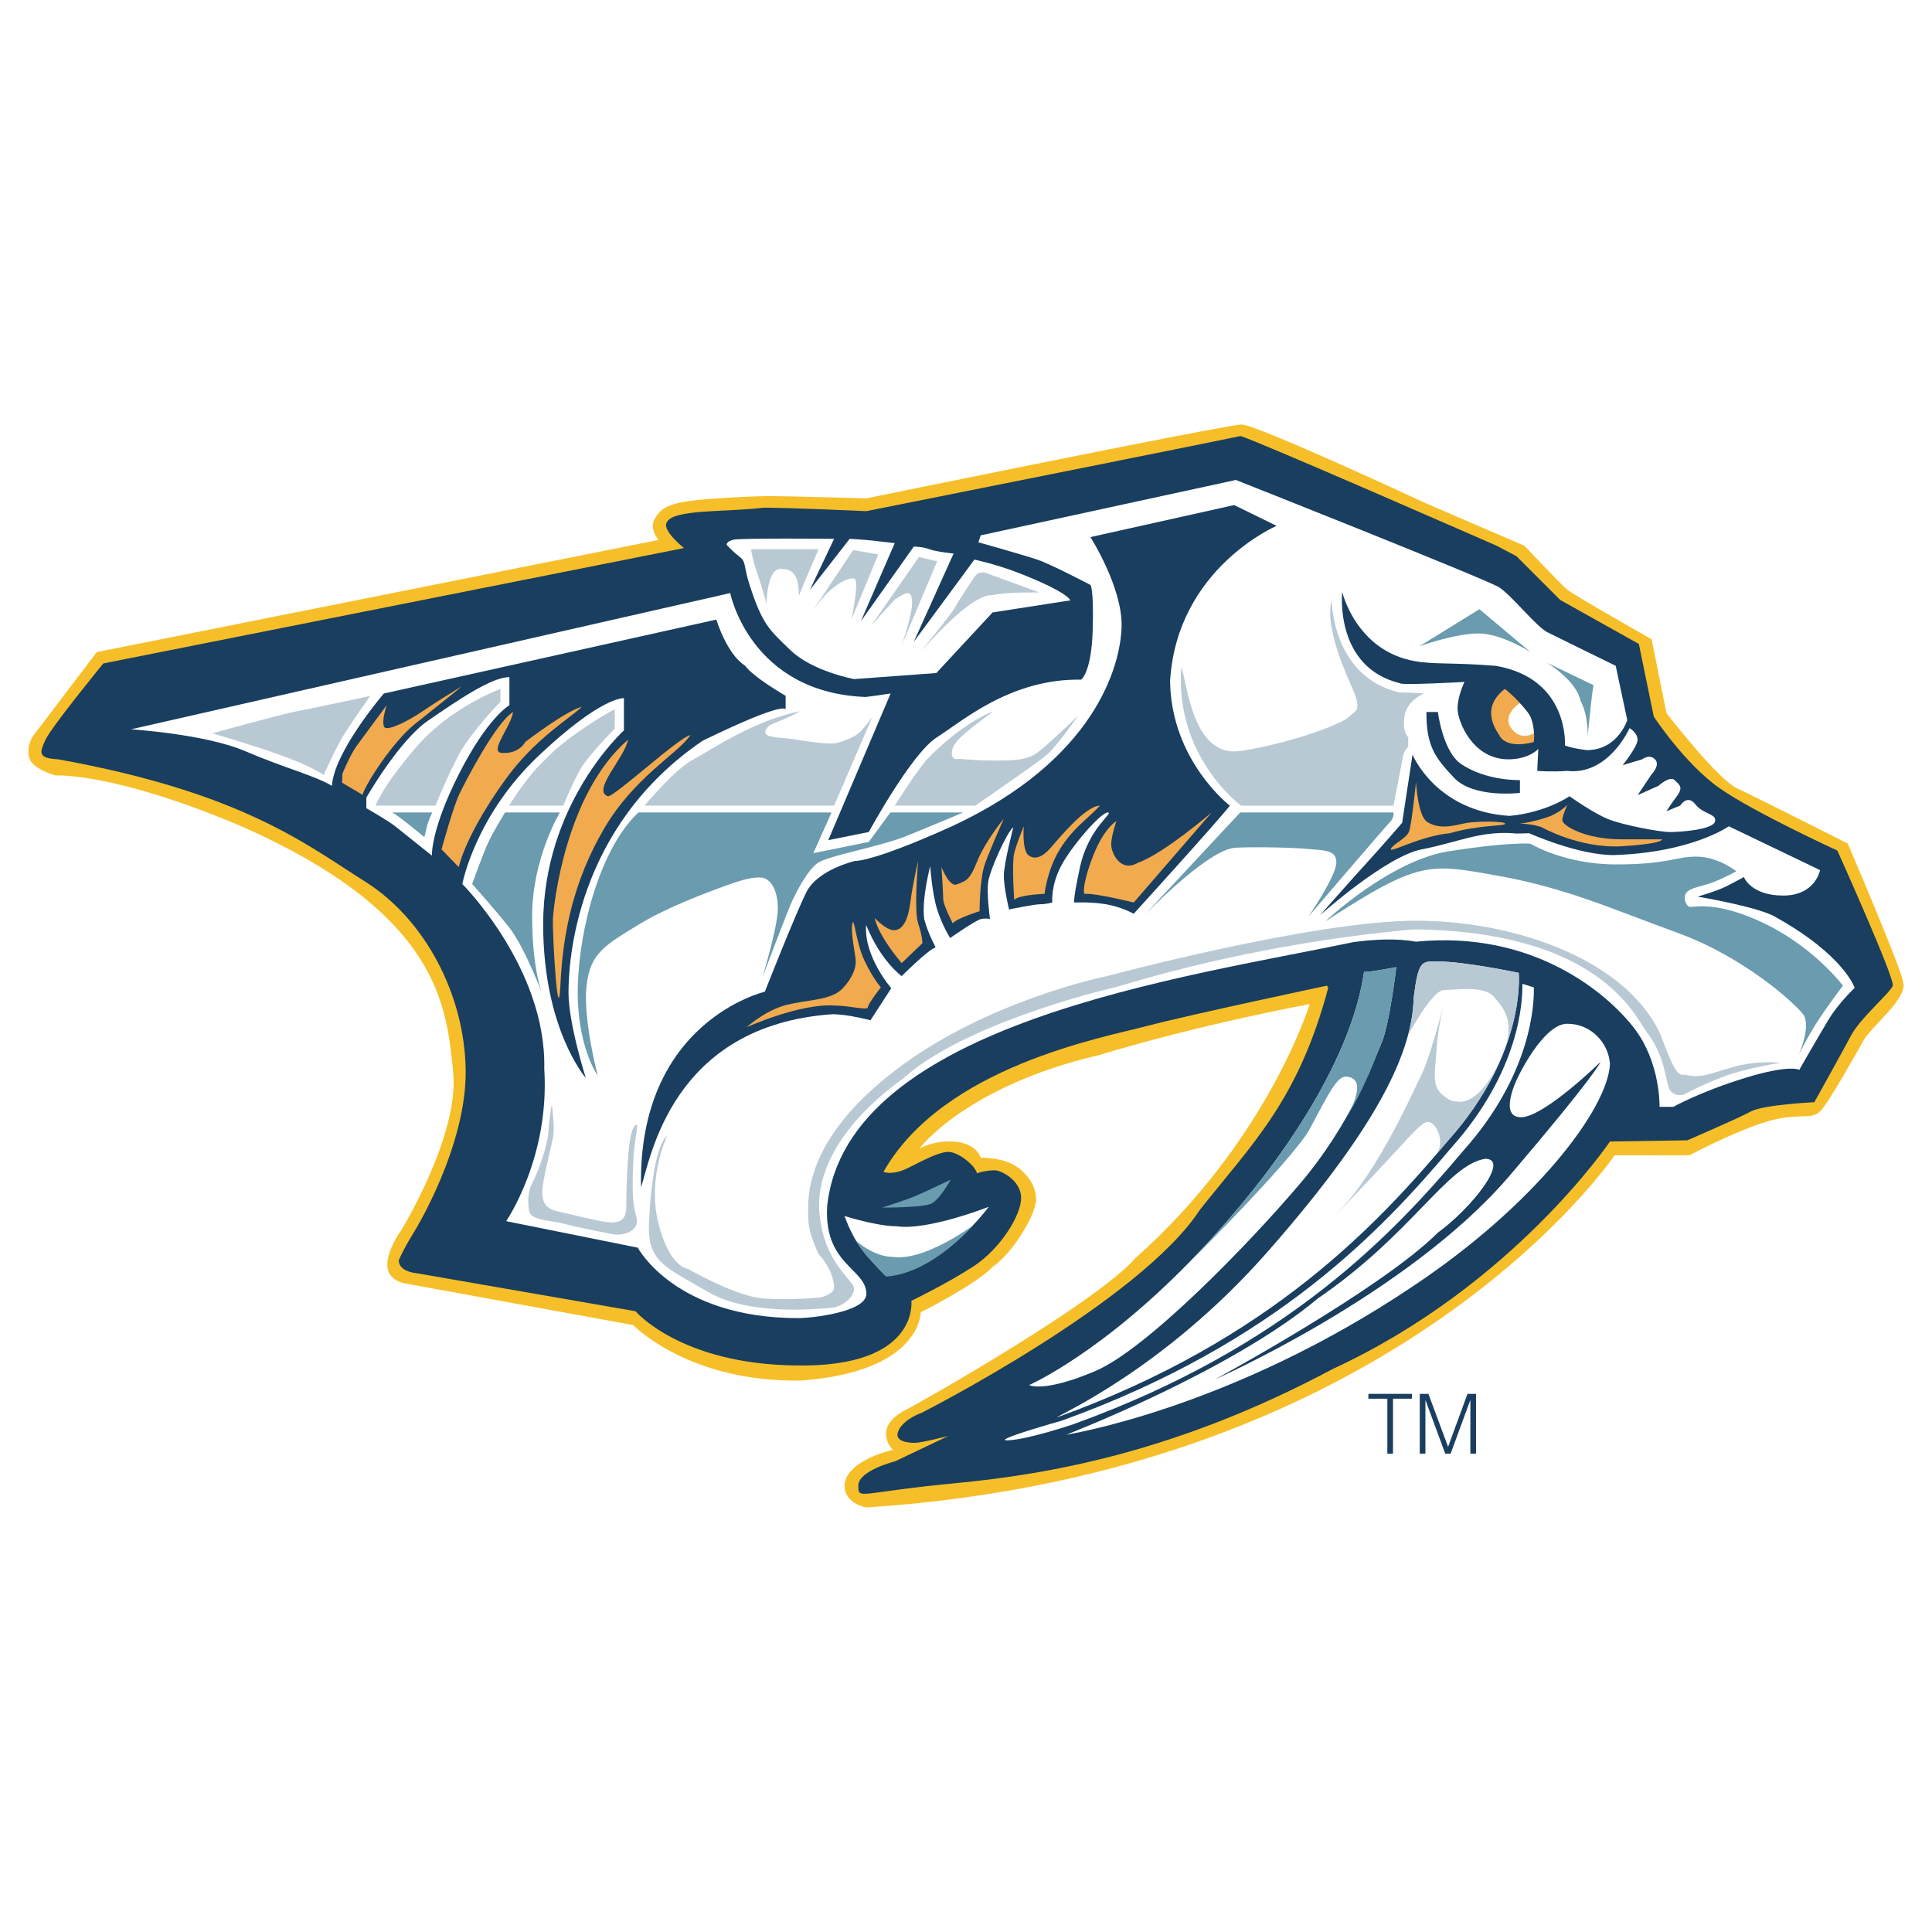 <?xml version="1.0" encoding="utf-8"?>
<!-- Generator: Adobe Illustrator 13.0.0, SVG Export Plug-In . SVG Version: 6.00 Build 14948)  -->
<!DOCTYPE svg PUBLIC "-//W3C//DTD SVG 1.0//EN" "http://www.w3.org/TR/2001/REC-SVG-20010904/DTD/svg10.dtd">
<svg version="1.0" id="Layer_1" xmlns="http://www.w3.org/2000/svg" xmlns:xlink="http://www.w3.org/1999/xlink" x="0px" y="0px"
	 width="192.756px" height="192.756px" viewBox="0 0 192.756 192.756" enable-background="new 0 0 192.756 192.756"
	 xml:space="preserve">
<g>
	<polygon fill-rule="evenodd" clip-rule="evenodd" fill="#FFFFFF" points="0,0 192.756,0 192.756,192.756 0,192.756 0,0 	"/>
	<path fill-rule="evenodd" clip-rule="evenodd" fill="#F6BF29" d="M65.705,53.869c0,0-0.907-1.037-0.454-1.955
		c0.454-0.918,1.037-1.501,2.992-1.847c1.954-0.346,7.138-0.573,8.639-0.573c1.501,0,9.557,0.227,9.557,0.227
		s35.938-7.365,37.439-7.365s18.314,7.829,18.314,7.829l9.902,4.266c0,0,3.575,3.801,4.266,4.374
		c0.691,0.572,8.423,4.957,8.423,4.957l1.479,7.365c0,0,5.076,6.577,7.03,7.495c1.955,0.917,11.058,5.518,11.058,5.518
		s5.529,12.915,5.529,13.833c0.465,1.609-3.12,4.373-3.92,5.756c-0.799,1.383-3.455,6.209-4.373,7.139
		c-0.918,0.928-2.301,0-5.756,1.154c-3.456,1.156-7.257,3.219-7.257,3.219l-7.494,0.01c0,0-21.317,31.674-74.642,35.129
		c0,0-2.182-0.355-2.182-2.191c0.119-2.527,4.838-3.564,4.838-3.564s-0.691-0.582-0.691-1.619s0.929-1.848,2.073-2.42
		s18.898-10.594,22.807-15.086c13.239-11.748,17.386-25.344,17.386-25.344s-10.712,1.965-20.96,5.076
		c-13.358,3.109-17.969,9.328-17.969,9.328s1.263-0.689,2.765-0.689c2.883-0.119,3.336,1.607,3.336,1.607s1.738-0.01,3.002,0.572
		c1.264,0.584,2.527,1.967,2.527,3.576c0,1.607-2.408,5.42-4.255,6.684c-1.728,1.836-7.257,4.6-7.257,4.6s0.108,5.887-11.868,6.805
		c-11.285,0.227-16.814-5.529-16.814-5.529l-22.699-4.146c0,0-1.836-0.238-1.836-1.848s1.382-3.455,1.382-3.455
		s5.875-9.557,5.184-15.896c-0.691-6.338-1.167-15.787-21.663-24.653c-12.429-5.184-17.969-4.838-17.969-4.838
		s-2.3-0.583-2.646-1.728s0.346-2.181,0.346-2.181l6.382-8.402L65.705,53.869L65.705,53.869z"/>
	<path fill-rule="evenodd" clip-rule="evenodd" fill="#193E5F" d="M132.397,98.338c0,0-13.595,2.873-17.969,4.027
		c-4.374,1.156-20.28,4.029-26.263,14.514c-0.216,0.012,0.799,0.465,2.419-0.346c1.62-0.809,3.121-1.609,4.039-1.609
		s2.635,1.254,2.872,2.182c-0.108-0.107,1.048-0.346,1.738-0.346c0.691,0,2.646,1.037,2.646,2.766c0,1.727-2.085,5.074-4.73,6.803
		c-2.646,1.729-6.22,3.455-6.22,3.455s0.821,6.674-11.512,6.447c-11.522-0.119-16.014-5.41-16.014-5.41l-21.889-3.801
		c0,0-1.728-0.129-1.728-1.275c0.464-1.145,1.62-2.99,1.62-2.99s5.162-8.402,5.054-16.004c-0.107-7.602-4.136-15.086-10.01-18.779
		c-5.875-3.693-12.203-8.877-30.636-12.214c-2.084-0.108-1.857-0.68-1.274-1.954c0.583-1.274,5.766-7.613,5.766-7.613l57.936-11.512
		c0,0-2.192-1.738-1.728-2.538c0.572-1.372,5.875-1.026,9.676-1.49c2.646,0,10.248,0.346,10.248,0.346s33.509-6.685,37.32-7.495
		c1.383,0.346,25.572,10.95,25.572,10.95l1.965,1.037l4.374,4.374l7.839,4.384L165,71.503c0,0,3.109,4.719,6.565,7.138
		c3.455,2.418,11.749,6.22,11.749,6.22s5.756,12.786,5.529,13.477c-0.228,0.691-3.229,3.219-4.147,4.945
		c-0.918,1.729-3.682,6.686-3.682,6.686s-5.076,0.236-6.339,0.928c-1.264,0.691-6.34,2.873-6.34,2.873l-7.71,0.119
		c0,0-9.676,14.395-27.645,22.688c-15.312,8.176-27.991,10.486-37.667,11.404c-9.676,0.918-9.676,1.717-9.676,0.227
		s3.683-2.42,3.683-2.42l5.302-2.525c0,0-2.657,0.689-3.348,0.689c-0.691,0-2.182-0.129-1.609-1.273
		c0.572-1.145,2.3-1.729,2.3-1.729s21.77-11.057,27.764-20.27c5.302-6.674,9.794-10.938,12.785-22.115L132.397,98.338
		L132.397,98.338z"/>
	<path fill-rule="evenodd" clip-rule="evenodd" fill="#FFFFFF" d="M123.306,47.886c0,0,24.999,9.903,26.263,10.712
		c1.264,0.81,3.693,3.92,4.838,4.493c1.145,0.572,6.792,3.337,6.792,3.337l1.155,5.41c0,0-0.929,3.002-4.038,3.002
		c-1.729-0.227-2.182-0.464-2.182-0.464s0.464-6.685-6.911-7.948c-4.374-0.346-6.112-0.119-8.066-0.465
		c-5.875-1.037-7.246-6.911-7.246-6.911s-0.811,7.505,5.756,9.114c0.107,0.227,6.446-0.129,6.446-0.129s-0.691,1.393-0.691,2.656
		c0,1.263,1.49,5.064,5.065,5.064c2.084,0,2.991-1.037,2.991-1.037l-0.108,2.192c0,0,1.49,0.119,2.991,0
		c4.147,0.464,6.221-4.266,6.221-4.266s0.799,0.464,0.799,1.156c0,0.691-1.49,2.537-1.49,2.537l1.955-0.583c0,0,0.701-0.572,1.273,0
		s-0.346,1.501-0.346,1.501l-1.382,2.073l2.073-0.929c0,0,1.145-1.037,1.609-0.573c0.464,0.465,0.918,0.681,0.227,1.609
		s-1.037,1.501-1.037,1.501l1.383-0.572c0,0,0.69-1.155,1.501-0.119c0.81,1.037,2.182,0.917,1.954,1.728
		c-0.227,0.81-3.455,1.037-4.492,1.037c-1.036,0-4.601-0.681-6.101-1.264c-1.501-0.583-3.921-2.311-3.921-2.311
		s-2.289,1.62-5.982,1.965c-7.375-0.464-9.676-6.112-9.676-6.112l-1.036,6.803c0,0-2.182,2.527-3.456,3.909
		c-1.274,1.383-4.729,5.302-4.729,5.302s6.565-5.875,10.14-6.565s5.767-1.835,9.104-1.609c0.098,0.064,1.609,0,1.609,0
		s4.849,2.181,8.412,2.181c7.818-0.237,11.512-2.873,11.512-2.873l9.104,4.374c0,0-0.454,2.538-3.683,2.538s-3.92-1.847-3.92-1.847
		s-0.811,0.454-1.728,0.918c-0.918,0.464-2.884,1.037-2.884,1.037s6.231,1.037,7.84,2.073c6.793,3.801,7.829,7.03,7.829,7.03
		s-1.609,1.502-2.646,3.229c-1.037,1.729-2.883,4.947-2.883,4.947s-0.918-0.572-5.41,0.809c-4.493,1.383-7.149,2.883-7.149,2.883
		h-1.382c0,0,0.129-4.383-2.527-7.84c-2.656-3.455-10.021-9.794-21.771-8.638c-1.738-0.313-3.854-0.281-6.23,0.043
		c-16.587,3.488-50.582,8.035-52.515,26.337c-0.356,5.875,3.909,6.232,3.909,8.758c0,1.836-5.529,2.42-6.792,2.42
		c-12.321,0-16.015-7.029-16.015-7.029L50.5,121.836c0,0,4.374-6.328,3.801-15.205c0.227-10.032-8.175-18.433-8.175-18.433
		s1.264-6.792,7.603-12.786c6.338-5.994,8.52-5.756,8.52-5.756v3.218c0,0-8.056,7.256-8.056,19.352
		c0,10.475,4.254,15.323,4.254,15.323s-1.728-5.41-1.728-8.52c0-3.11,0.702-16.479,13.369-25.118c8.52-4.147,8.294-3.11,8.294-3.11
		v-1.382c0,0-3.24-1.857-4.039-3.001c-1.836-1.145-2.873-4.601-2.873-4.601l-33.174,7.375c0,0-4.946,5.756-5.184,9.211
		c-1.739-1.037-4.6-1.728-8.639-3.456c-4.039-1.728-11.403-2.181-11.403-2.181L72.854,59.17c0,0,1.965,9.903,13.477,10.367
		c0.216,0,2.526-0.346,2.526-0.346l-6.22,14.632l4.039-0.81c0,0,4.255-7.84,6.792-9.449c2.538-1.609,7.365-5.875,14.395-5.756
		c0,0.011,1.036-0.702,1.155-4.957c0.119-4.255-0.227-4.492-0.227-4.492s-3.92-2.062-5.303-2.527
		c-1.382-0.464-5.874-1.728-5.874-1.728l0.227-0.691L123.306,47.886L123.306,47.886z"/>
	<path fill-rule="evenodd" clip-rule="evenodd" fill="#6A9BAE" d="M88.021,120.48c0,0,2.203-0.691,3.375-1.182
		c1.112-0.467,3.456-1.609,3.456-1.609s-1.108,2.055-1.992,2.424C91.93,120.502,88.021,120.48,88.021,120.48L88.021,120.48z"/>
	<path fill-rule="evenodd" clip-rule="evenodd" fill="#FFFFFF" d="M88.404,127.311c0,0-1.577-1.457-2.732-3.121
		c-0.875-1.273-1.415-2.871-1.415-2.871s3.229,1.025,5.184,1.025c3.11,0.465,9.211-1.943,9.211-1.943S93.825,126.965,88.404,127.311
		L88.404,127.311z"/>
	<path fill-rule="evenodd" clip-rule="evenodd" fill="#FFFFFF" d="M156.36,102.139c2.419,0,4.147,1.955,4.266,4.029
		c-0.227,4.49-7.505,14.059-19.589,22.115c-18.304,12.332-34.664,14.859-34.664,14.859s16.468-6.34,25.107-13.596
		c9.438-6.447,12.904-13.348,16.705-13.932c2.527,0-1.393,4.947-4.729,7.365c-5.637,5.648-22.225,14.633-22.225,14.633
		s19.114-8.412,29.255-20.162c8.758-10.258,9.211-11.512,9.211-11.512s-5.647,5.529-7.948,5.529c-2.3,0-0.345-3.92-0.345-3.92
		S153.941,102.139,156.36,102.139L156.36,102.139z"/>
	<path fill-rule="evenodd" clip-rule="evenodd" fill="#FFFFFF" d="M102.68,138.186c0,0,7.375-3.219,16.706-13.014
		c9.33-9.793,15.561-20.15,16.705-28.216c0.216,0.108,3.219-0.464,3.219-0.464s-0.681,5.755-1.49,7.603
		c-0.811,1.846-3.002,7.959-8.067,13.941c-5.064,5.982-15.323,16.576-20.507,18.768C104.062,138.996,102.68,138.186,102.68,138.186
		L102.68,138.186z"/>
	<path fill-rule="evenodd" clip-rule="evenodd" fill="#F2AA4F" d="M150.141,68.728c0,0,1.619,1.264,2.538,2.764
		c0.55,1.221,0.345,2.538,0.345,2.538s-2.678,0.832-3.455-0.702C148.877,72.292,147.948,70.456,150.141,68.728L150.141,68.728z"/>
	<path fill-rule="evenodd" clip-rule="evenodd" fill="#193E5F" d="M142.312,71.039h1.145c0,0,0.486,3.941,2.311,5.183
		c2.527,1.717,5.875,1.609,5.875,1.609v1.275c0,0-4.601,0.572-6.565-1.501C143.11,75.531,142.312,74.386,142.312,71.039
		L142.312,71.039z"/>
	<path fill-rule="evenodd" clip-rule="evenodd" fill="#6A9BAE" d="M147.603,60.78l5.076,4.265c0,0-2.873-1.846-5.185-1.846
		c-2.311,0-5.874,1.274-5.874,1.274L147.603,60.78L147.603,60.78z"/>
	<path fill-rule="evenodd" clip-rule="evenodd" fill="#FFFFFF" d="M152.7,71.557c0.28,0.605,0.323,1.598,0.323,1.598
		s-1.274,0.843-2.246-0.497c-0.972-1.339,0.843-2.505,0.843-2.505S152.57,71.125,152.7,71.557L152.7,71.557z"/>
	<path fill-rule="evenodd" clip-rule="evenodd" fill="#6A9BAE" d="M158.984,68.36c0,0-0.173,1.037-0.259,1.987
		c-0.087,0.951-0.346,3.197-0.346,3.197s0.173-1.987-0.691-3.628c-0.432-2.073-3.369-3.801-3.369-3.801L158.984,68.36L158.984,68.36
		z"/>
	<path fill-rule="evenodd" clip-rule="evenodd" fill="#F2AA4F" d="M138.77,84.688c0.259-0.519,1.555-1.037,1.813-1.728
		c0.26-0.691,0.691-4.924,0.691-4.924s0.173,3.369,1.123,3.974c1.383,0.864,2.938,0.259,3.975,0.086
		c1.036-0.173,3.801-0.173,3.801,0.086c0,0.259-2.592,0.086-5.529,0.951C141.707,83.392,138.51,85.207,138.77,84.688L138.77,84.688z
		"/>
	<path fill-rule="evenodd" clip-rule="evenodd" fill="#F2AA4F" d="M151.642,82.183c0,0,1.382-0.172,2.851-0.691
		c1.145-0.41,1.9-1.209,1.9-1.209s-0.518,1.036-0.518,1.555s2.246,1.9,5.874,1.9c3.629,0,4.061,0,4.061,0s0.259,0.432-3.974,0.691
		c-4.233,0.259-8.035-1.901-8.035-1.901S152.938,82.183,151.642,82.183L151.642,82.183z"/>
	<path fill-rule="evenodd" clip-rule="evenodd" fill="#FFFFFF" d="M143.348,95.919c2.754,0,8.175,1.145,8.175,1.145
		s0.799,7.948-7.029,16.706c-6.9,8.174-17.624,19.924-39.049,27.645c0.118-0.227,10.724-4.826,20.972-16.469
		c10.247-11.641,14.502-19.469,14.621-25.344C141.501,95.8,141.857,95.919,143.348,95.919L143.348,95.919z"/>
	<path fill-rule="evenodd" clip-rule="evenodd" fill="#FFFFFF" d="M153.033,98.514c0.04,1.715-0.256,8.707-7.051,16.307
		c-6.9,8.174-17.498,19.562-38.923,27.285c0,0-4.376,1.48-6.437,1.594s5.292-1.955,5.292-1.955
		c21.425-7.721,32.022-19.109,38.923-27.283c6.795-7.602,7.091-14.592,7.051-16.307L153.033,98.514L153.033,98.514z"/>
	<path fill-rule="evenodd" clip-rule="evenodd" fill="#B8C9D4" d="M32.293,77.323c0,0-0.993-0.734-3.661-1.749
		c-2.667-1.015-7.44-2.409-7.44-2.409s6.771-1.889,8.423-2.203c1.652-0.313,7.311-1.522,7.311-1.522s-1.803,2.57-2.603,3.844
		C33.524,74.559,32.293,77.323,32.293,77.323L32.293,77.323z"/>
	<path fill-rule="evenodd" clip-rule="evenodd" fill="#FFFFFF" d="M50.824,67.561v2.797c0,0-2.16,1.199-5.021,6.836
		c-2.861,5.637-2.71,8.175-2.71,8.175s-2.818-2.257-3.618-2.894c-0.799-0.637-2.926-1.836-2.926-1.836V79.58
		c0,0,3.24-5.68,6.166-7.688C45.641,69.883,49.075,67.529,50.824,67.561L50.824,67.561z"/>
	<path fill-rule="evenodd" clip-rule="evenodd" fill="#F2AA4F" d="M36.17,79.299l-2.041-1.209l0.032-0.896
		c0,0,0.767-1.879,1.437-2.797s2.98-4.039,2.98-4.039s-0.745,2.257-0.022,2.29c0.724,0.033,2.473-0.907,3.683-1.739
		c1.209-0.831,3.132-1.998,3.693-2.354s-2.441,1.998-4.579,3.715C39.215,73.987,36.461,78.22,36.17,79.299L36.17,79.299z"/>
	<path fill-rule="evenodd" clip-rule="evenodd" fill="#F2AA4F" d="M45.77,86.513l-1.717-1.771c0,0,1.145-4.201,1.782-5.529
		c0.637-1.329,3.683-7.192,5.356-8.175c-0.227,1.49-2.409,3.963-1.145,4.082c1.782,0.119,2.354-1.091,2.354-1.091
		s4.039-3.1,5.648-3.51c-1.091,1.091-4.633,3.11-7.624,7.257S46.115,85.023,45.77,86.513L45.77,86.513z"/>
	<path fill-rule="evenodd" clip-rule="evenodd" fill="#6A9BAE" d="M50.392,81.06h5.465c0,0-2.765,4.601-2.765,10.302
		s1.102,8.013,1.102,8.013s-1.847-4.903-3.402-6.857c-1.555-1.955-3.683-4.32-3.683-4.32s1.08-3.056,1.663-4.266
		C49.355,82.723,50.392,81.06,50.392,81.06L50.392,81.06z"/>
	<path fill-rule="evenodd" clip-rule="evenodd" fill="#F2AA4F" d="M60.64,79.44c0.529,0.184,7.149-5.929,8.239-6.101
		c-1.209,1.846-5.583,4.136-8.639,9.384c-3.057,5.249-4.083,10.432-4.32,15.443c-0.238,5.01-0.821-5.022-0.756-6.458
		c0.064-1.437,1.274-12.548,7.494-17.904C62.314,75.639,59.031,78.846,60.64,79.44L60.64,79.44z"/>
	<path fill-rule="evenodd" clip-rule="evenodd" fill="#B8C9D4" d="M132.862,59.862c0,0,0.011,7.592,6.685,9.211
		c0.691,0,2.526,0.119,2.526,0.119s-1.728,0.68-1.954,2.3c-0.227,1.62,0.378,2.052,0.378,2.052v0.95c0,0-0.432,0.432-0.519,0.951
		c-0.086,0.518-0.95,4.935-0.95,4.935h-15.205c0,0-6.651-4.849-5.96-13.833c0.604,1.641,1.122,9.071,5.874,8.38
		c4.752-0.691,10.107-2.678,10.799-3.37c0.691-0.691,1.469-0.518,0.259-3.196C133.586,65.682,132.258,62.021,132.862,59.862
		L132.862,59.862z"/>
	<path fill-rule="evenodd" clip-rule="evenodd" fill="#193E5F" d="M122.7,80.379c0,0-5.874-4.503-5.96-12.451
		c0.69-11.231,10.626-15.464,10.626-15.464l-4.233-2.074l-14.341,3.197c0,0,3.196,5.01,3.11,8.898
		c-0.087,3.888-2.592,13.304-16.933,19.956c-8.034,3.628-9.675,3.456-9.675,3.456s-3.715,0.864-4.838,3.11
		c-1.123,2.246-4.146,9.936-4.146,9.936s-12.699,2.938-12.354,19.523c0.95-2.852,3.023-16.154,19.092-17.277
		c1.555,0,3.801,0.604,3.801,0.604l2.073-3.195c0,0-2.764-3.197-2.505-6.307c1.468,3.628,3.542,5.096,3.542,5.096
		s2.678-2.677,3.37-2.85c0.086,0-0.691-1.209-1.123-2.851c-0.259-2.073,0.604-5.27,0.604-5.27s0.173,2.678,0.691,4.319
		c0.519,1.642,1.295,2.851,1.295,2.851s2.592-1.814,3.11-1.901c0.519-0.086,0.864,0,0.864,0s-0.346-2.505-0.173-3.714
		c0.173-1.209,1.9-5.011,2.506-5.443c0,0-0.95,3.628-0.95,4.838s0.518,3.369,0.518,3.369s2.506-0.518,3.11-0.518
		s1.209-0.173,1.209-0.173s-0.172-1.641,0.864-3.628c1.037-1.987,3.974-5.356,4.665-5.356s-1.9,1.469-2.765,5.443
		c-0.863,3.974-0.519,3.542-0.519,3.542s1.556-0.086,3.11,0.173c1.556,0.259,2.765,0.95,2.765,0.95S121.664,81.762,122.7,80.379
		L122.7,80.379z"/>
	<path fill-rule="evenodd" clip-rule="evenodd" fill="#B8C9D4" d="M55.057,110.174c0,0,0.259,1.986,0.172,2.938
		c-0.086,0.949-1.209,4.75-1.123,6.047c0.087,1.295,0.864,1.555,1.642,1.727c0.778,0.174,3.974,0.951,4.751,1.037
		c0.778,0.086,1.987,0.174,1.987-1.469c0-1.641,0.086-7.17,0.777-8.033c0.691-0.865,0.011,0.875-0.086,3.541
		c-0.173,4.061,0.086,4.406,0.346,5.615c0.237,1.178-1.231,1.783-2.419,1.555c-1.296-0.258-3.542-0.689-4.838-1.035
		s-3.283-0.346-3.456-1.211c-0.173-0.863-0.173-1.986,0.259-2.764c0.432-0.777,1.555-3.629,1.642-5.184
		S55.057,110.174,55.057,110.174L55.057,110.174z"/>
	<path fill-rule="evenodd" clip-rule="evenodd" fill="#B8C9D4" d="M64.732,122.441c0.346-8.467,1.814-9.072,1.814-9.072
		s-1.987,4.146-0.864,8.639c1.123,4.494,2.937,4.58,2.937,4.58s4.665,2.678,7.343,2.938c2.678,0.258,5.961-0.088,5.961-0.088
		s1.296-0.346,1.296-0.949c0-0.605-0.259-1.986-1.555-3.369c-0.778-1.814-1.037-2.506-1.037-4.146c0-1.643-0.259-7.43,8.898-14.342
		c9.158-6.91,20.907-9.244,20.907-9.244s20.561-5.528,30.841-5.528c10.281,0,21.252,4.147,24.448,11.489
		c1.642,4.492,1.901,3.803,2.42,3.889c1.641,0.346,2.332-0.086,4.751-0.777s4.752-0.432,4.752-0.432s-3.283,0.518-5.443,1.295
		c-2.159,0.777-4.233,1.9-4.233,1.9s-1.123,0.26-1.468-0.691c-0.346-0.949-0.433-3.281-2.246-5.615
		c-1.123-1.555-4.752-10.021-23.239-10.193c-17.02,1.555-28.596,5.529-30.15,5.875s-14.945,3.715-20.733,8.984
		c-4.751,3.369-8.812,8.293-8.38,13.391c0.432,5.096,3.456,6.738,3.456,7.602s-1.209,1.814-2.246,1.9s-8.121,0.865-12.267-1.555
		C66.547,126.502,64.732,125.982,64.732,122.441L64.732,122.441z"/>
	<path fill-rule="evenodd" clip-rule="evenodd" fill="#6A9BAE" d="M57.649,98.338c0.172-5.961,2.332-13.822,6.047-17.278h19.265
		l-1.814,4.061l5.529-1.123l2.16-2.938h7.257c0,0-2.851,1.209-5.616,2.333c-2.764,1.124-8.034,1.987-8.984,2.765
		s-1.814,2.419-2.333,3.456c-0.518,1.037-3.11,7.948-3.11,7.948s1.555-5.097,1.555-6.912c0-1.814-0.691-3.11-1.814-3.11
		s-2.506,0.518-2.506,0.518s-5.96,1.987-9.503,4.147c-3.542,2.16-4.924,2.938-5.27,6.22c-0.346,3.283,1.123,8.898,1.123,8.898
		S57.476,104.299,57.649,98.338L57.649,98.338z"/>
	<path fill-rule="evenodd" clip-rule="evenodd" fill="#B8C9D4" d="M89.268,80.379c0,0,2.246-3.553,3.197-4.589
		c0.95-1.037,3.801-3.715,6.652-4.838c-3.11,2.333-4.06,3.11-4.147,4.061c-0.086,0.95,0.691,0.691,0.691,0.691
		s1.728,0.173,3.369,0.173c1.642,0,3.369,0.086,4.579-0.864c1.21-0.951,3.974-3.629,3.974-3.629s-2.159,3.11-3.196,3.974
		c-1.036,0.864-7.084,5.021-7.084,5.021H89.268L89.268,80.379z"/>
	<path fill-rule="evenodd" clip-rule="evenodd" fill="#FFFFFF" d="M106.805,59.894l-7.775,1.209l-5.615,6.047l-8.208,0.604
		c0,0-4.146-0.777-6.306-2.851s-2.851-2.592-4.147-6.652c-0.604-1.901-0.259-2.16-1.037-2.765c-0.777-0.605-1.209-1.124-1.209-1.124
		s-0.086-0.345,0.691-0.518c0.777-0.173,10.021-0.086,10.021-0.086l-2.419,5.098l3.974-5.098c0,0,1.469,0.086,2.246,0.173
		c0.777,0.087,2.246,0.259,2.246,0.259l-3.369,7.775l5.27-7.429c0,0,0.864,0,1.555,0.259c0.691,0.259,2.419,0.432,2.419,0.432
		l-3.974,8.812l6.047-8.208c0,0,2.074,0.432,4.32,1.296C103.781,57.994,106.286,59.117,106.805,59.894L106.805,59.894z"/>
	<path fill-rule="evenodd" clip-rule="evenodd" fill="#6A9BAE" d="M132.204,91.945c0,0,6.393-6.047,12.267-6.998
		c5.875-0.95,8.208-0.777,8.208-0.777s3.368,2.073,8.552,2.073s5.875-0.777,8.035-0.777c2.159,0,3.974,1.468,3.974,1.468
		s-1.469,0.778-2.419,1.123c-0.95,0.346-2.246,0.519-2.592,1.037c-0.346,0.518,0,1.296,0.346,1.382s2.678-0.691,7.603,1.728
		c4.924,2.419,7.688,6.134,7.688,6.134s-1.642,2.16-2.679,3.801c-1.036,1.643-1.728,3.111-1.728,3.111s1.296-2.938,0.433-4.061
		c-0.864-1.123-5.875-5.703-12.527-8.121c-6.651-2.419-11.144-4.493-17.969-5.702S141.62,85.811,132.204,91.945L132.204,91.945z"/>
	<path fill-rule="evenodd" clip-rule="evenodd" fill="#6A9BAE" d="M123.737,81.06h15.291c0,0,0.087,0.519-0.346,0.951
		c-0.432,0.432-8.12,9.417-8.12,9.417s2.765-4.061,2.765-5.356s-1.123-1.209-2.938-1.382c-1.814-0.173-6.544-0.206-7.343-0.086
		c-2.852,0.432-8.898,6.738-8.898,6.738L123.737,81.06L123.737,81.06z"/>
	<path fill-rule="evenodd" clip-rule="evenodd" fill="#F2AA4F" d="M87.885,98.51c0,0-1.296,1.643-1.296,1.988
		s-1.9-0.174-3.283-0.174c-3.456-0.258-8.812,2.16-8.812,2.16s1.901-1.729,4.061-2.246s4.406-0.432,5.529-1.641
		c1.123-1.211,1.296-2.161,1.296-2.679s-0.519-2.765-0.346-3.715c0.172-0.95,0.346,1.814,1.209,3.628
		C87.108,97.646,87.885,98.51,87.885,98.51L87.885,98.51z"/>
	<path fill-rule="evenodd" clip-rule="evenodd" fill="#F2AA4F" d="M89.958,96.092c0,0-1.037-1.209-1.814-2.505
		S87.281,91.6,87.281,91.6s1.123,1.209,1.901,1.209c0.777,0,1.382-0.777,1.641-2.765c0.259-1.987,0.777-4.147,0.777-4.147
		s-0.432,4.924,0,6.22s0.432,1.987,0.432,1.987S90.391,95.66,89.958,96.092L89.958,96.092z"/>
	<path fill-rule="evenodd" clip-rule="evenodd" fill="#F2AA4F" d="M95.056,92.118c0,0-0.951-1.814-0.951-2.419
		c0-0.604-0.173-3.196-0.173-3.196s0.777,2.073,1.555,1.728c0.777-0.345,1.209-0.259,1.987-2.246
		c0.777-1.987,2.679-4.319,2.679-4.319s-1.771,3.996-1.987,4.838c-0.432,1.555-0.432,4.406-0.432,4.406S95.488,91.6,95.056,92.118
		L95.056,92.118z"/>
	<path fill-rule="evenodd" clip-rule="evenodd" fill="#F2AA4F" d="M101.189,89.785c0,0-0.26-3.628,0-4.665
		c0.259-1.037,0.95-2.678,0.95-2.678s-0.173,2.333,0.432,2.851c0.605,0.518,1.383,0.259,2.16-0.604
		c0.777-0.864,3.542-4.309,5.011-4.309c-1.296,1.382-2.678,2.235-3.975,4.309c-1.295,2.073-1.555,4.492-1.555,4.492
		S101.621,89.267,101.189,89.785L101.189,89.785z"/>
	<path fill-rule="evenodd" clip-rule="evenodd" fill="#F2AA4F" d="M108.188,89.18c0,0-0.346-0.518,0.777-3.542
		c1.123-3.024,2.419-3.715,2.419-3.715s-0.519,1.468-0.519,2.333c0,0.864,0.95,2.851,2.678,1.814
		c2.506-0.864,7.344-5.011,7.344-5.011l-7.775,8.985C113.111,90.044,109.311,89.094,108.188,89.18L108.188,89.18z"/>
	<polygon fill-rule="evenodd" clip-rule="evenodd" fill="#193E5F" points="136.524,139.066 140.871,139.066 140.871,139.547 
		138.979,139.547 138.979,145.037 138.416,145.037 138.416,139.547 136.524,139.547 136.524,139.066 	"/>
	<polygon fill-rule="evenodd" clip-rule="evenodd" fill="#193E5F" points="141.649,145.037 141.649,139.066 142.512,139.066 
		144.469,144.332 144.485,144.332 146.41,139.066 147.264,139.066 147.264,145.037 146.7,145.037 146.7,139.713 146.684,139.713 
		144.727,145.037 144.195,145.037 142.229,139.713 142.213,139.713 142.213,145.037 141.649,145.037 	"/>
	<path fill-rule="evenodd" clip-rule="evenodd" fill="#6A9BAE" d="M88.404,127.365c0,0-1.403-1.471-1.687-1.795
		c-0.519-0.461-1.353-1.814-1.353-1.814s1.776,1.645,3.73,1.645c3.11,0.463,7.948-3.111,7.948-3.111S92.995,127.039,88.404,127.365
		L88.404,127.365z"/>
	<path fill-rule="evenodd" clip-rule="evenodd" fill="#6A9BAE" d="M134.175,111.756c2.181-3.5,3.121-6.469,3.645-7.662
		c0.81-1.848,1.49-7.603,1.49-7.603s-3.003,0.572-3.219,0.464c-1.145,8.066-7.375,18.423-16.705,28.216
		c-0.978,1.027-1.933,1.98-2.86,2.865l-0.018-0.02c0.579-0.398,12.564-12.352,14.184-15.414c2.074-3.92,2.775-5.27,3.683-5.184
		C136.793,107.646,134.175,111.756,134.175,111.756L134.175,111.756z"/>
	<path fill-rule="evenodd" clip-rule="evenodd" fill="#6A9BAE" d="M43.125,81.06c0,0-0.421,0.875-0.54,1.447
		s-0.249,1.015-0.249,1.015s-2.948-2.462-3.24-2.462C38.805,81.06,43.125,81.06,43.125,81.06L43.125,81.06z"/>
	<path fill-rule="evenodd" clip-rule="evenodd" fill="#B8C9D4" d="M43.448,80.379h-5.982c0,0,0.637-1.879,4.104-5.885
		s8.358-5.756,8.358-5.756v1.274c0,0-2.916,3.023-4.093,5.183C44.658,77.356,43.448,80.379,43.448,80.379L43.448,80.379z"/>
	<path fill-rule="evenodd" clip-rule="evenodd" fill="#B8C9D4" d="M50.792,80.379c0,0,1.782-2.948,3.51-4.503
		c2.365-2.592,7.03-5.129,7.03-5.129v1.955c0,0-2.646,2.656-3.456,4.092c-0.81,1.437-1.674,3.585-1.674,3.585H50.792L50.792,80.379z
		"/>
	<path fill-rule="evenodd" clip-rule="evenodd" fill="#B8C9D4" d="M64.301,80.379c0,0,3.024-3.639,4.838-4.589
		c1.814-0.95,5.961-3.888,10.712-4.838c-2.333,1.296-3.11,1.123-3.456,1.901c-0.346,0.777,1.296,0.691,2.505,0.863
		c1.209,0.173,3.715,0.605,4.492,0.432c0.777-0.172,1.901-0.604,2.419-1.123c0.519-0.518,1.209-1.469,1.209-1.469l-3.801,8.823
		H64.301L64.301,80.379z"/>
	<path fill-rule="evenodd" clip-rule="evenodd" fill="#B8C9D4" d="M93.501,56.006l-3.542,8.38c0,0,1.123-3.196,1.037-4.406
		c-0.086-1.209-0.604-0.864-1.728-0.173c-0.777,0.864-2.333,2.592-2.333,2.592l4.751-6.825L93.501,56.006L93.501,56.006z"/>
	<path fill-rule="evenodd" clip-rule="evenodd" fill="#B8C9D4" d="M91.859,64.991c0,0,2.937-3.542,3.369-4.32
		c0.432-0.777,1.987-3.11,1.987-3.11s0.346-0.691,1.296-0.345c0.95,0.345,5.183,1.9,5.183,1.9s-3.196-0.086-4.665,0.259
		C97.129,59.29,93.846,62.832,91.859,64.991L91.859,64.991z"/>
	<path fill-rule="evenodd" clip-rule="evenodd" fill="#B8C9D4" d="M87.626,55.315l-2.678,6.479c0,0,0.864-4.061,0.259-4.061
		c-0.518-0.173-2.246,0.605-3.714,2.678c-1.469,2.073,3.628-5.529,3.628-5.529L87.626,55.315L87.626,55.315z"/>
	<path fill-rule="evenodd" clip-rule="evenodd" fill="#B8C9D4" d="M81.666,54.797c0,0-1.642,3.801-1.901,4.493
		c-0.259,0.691,0.432-2.505-1.642-2.505c-1.641-0.432-1.641,3.456-1.641,3.456s-0.519-1.9-0.951-3.11
		c-0.432-1.209-0.604-2.333-0.604-2.333H81.666L81.666,54.797z"/>
	<path fill-rule="evenodd" clip-rule="evenodd" fill="#B8C9D4" d="M140.497,103.262c0,0,2.376-4.492,3.585-4.492
		c1.21,0,3.975-0.475,4.968,0.691s2.549,2.678,0.346,6.91c-2.203,4.234-3.931,3.5-4.319,3.5s-1.685-0.777-1.857-1.771
		s0-1.771,0.129-3.672c0.13-1.9,0.648-4.016,0.648-4.016s-1.383,5.27-2.203,6.867s-4.795,10.885-9.373,14.686
		c1.409-1.203,2.507-2.512,3.51-3.553c4.429-4.602,5.771-6.469,6.512-6.469c0.906,0,1.684,1.945,0.95,3.068l-0.005,0.059
		c0.38-0.443,0.748-0.877,1.106-1.301c7.828-8.758,7.029-16.706,7.029-16.706s-5.421-1.145-8.175-1.145
		c-1.49,0-1.847-0.119-2.311,3.683c-0.023,1.152-0.206,2.381-0.562,3.697L140.497,103.262L140.497,103.262z"/>
</g>
</svg>
